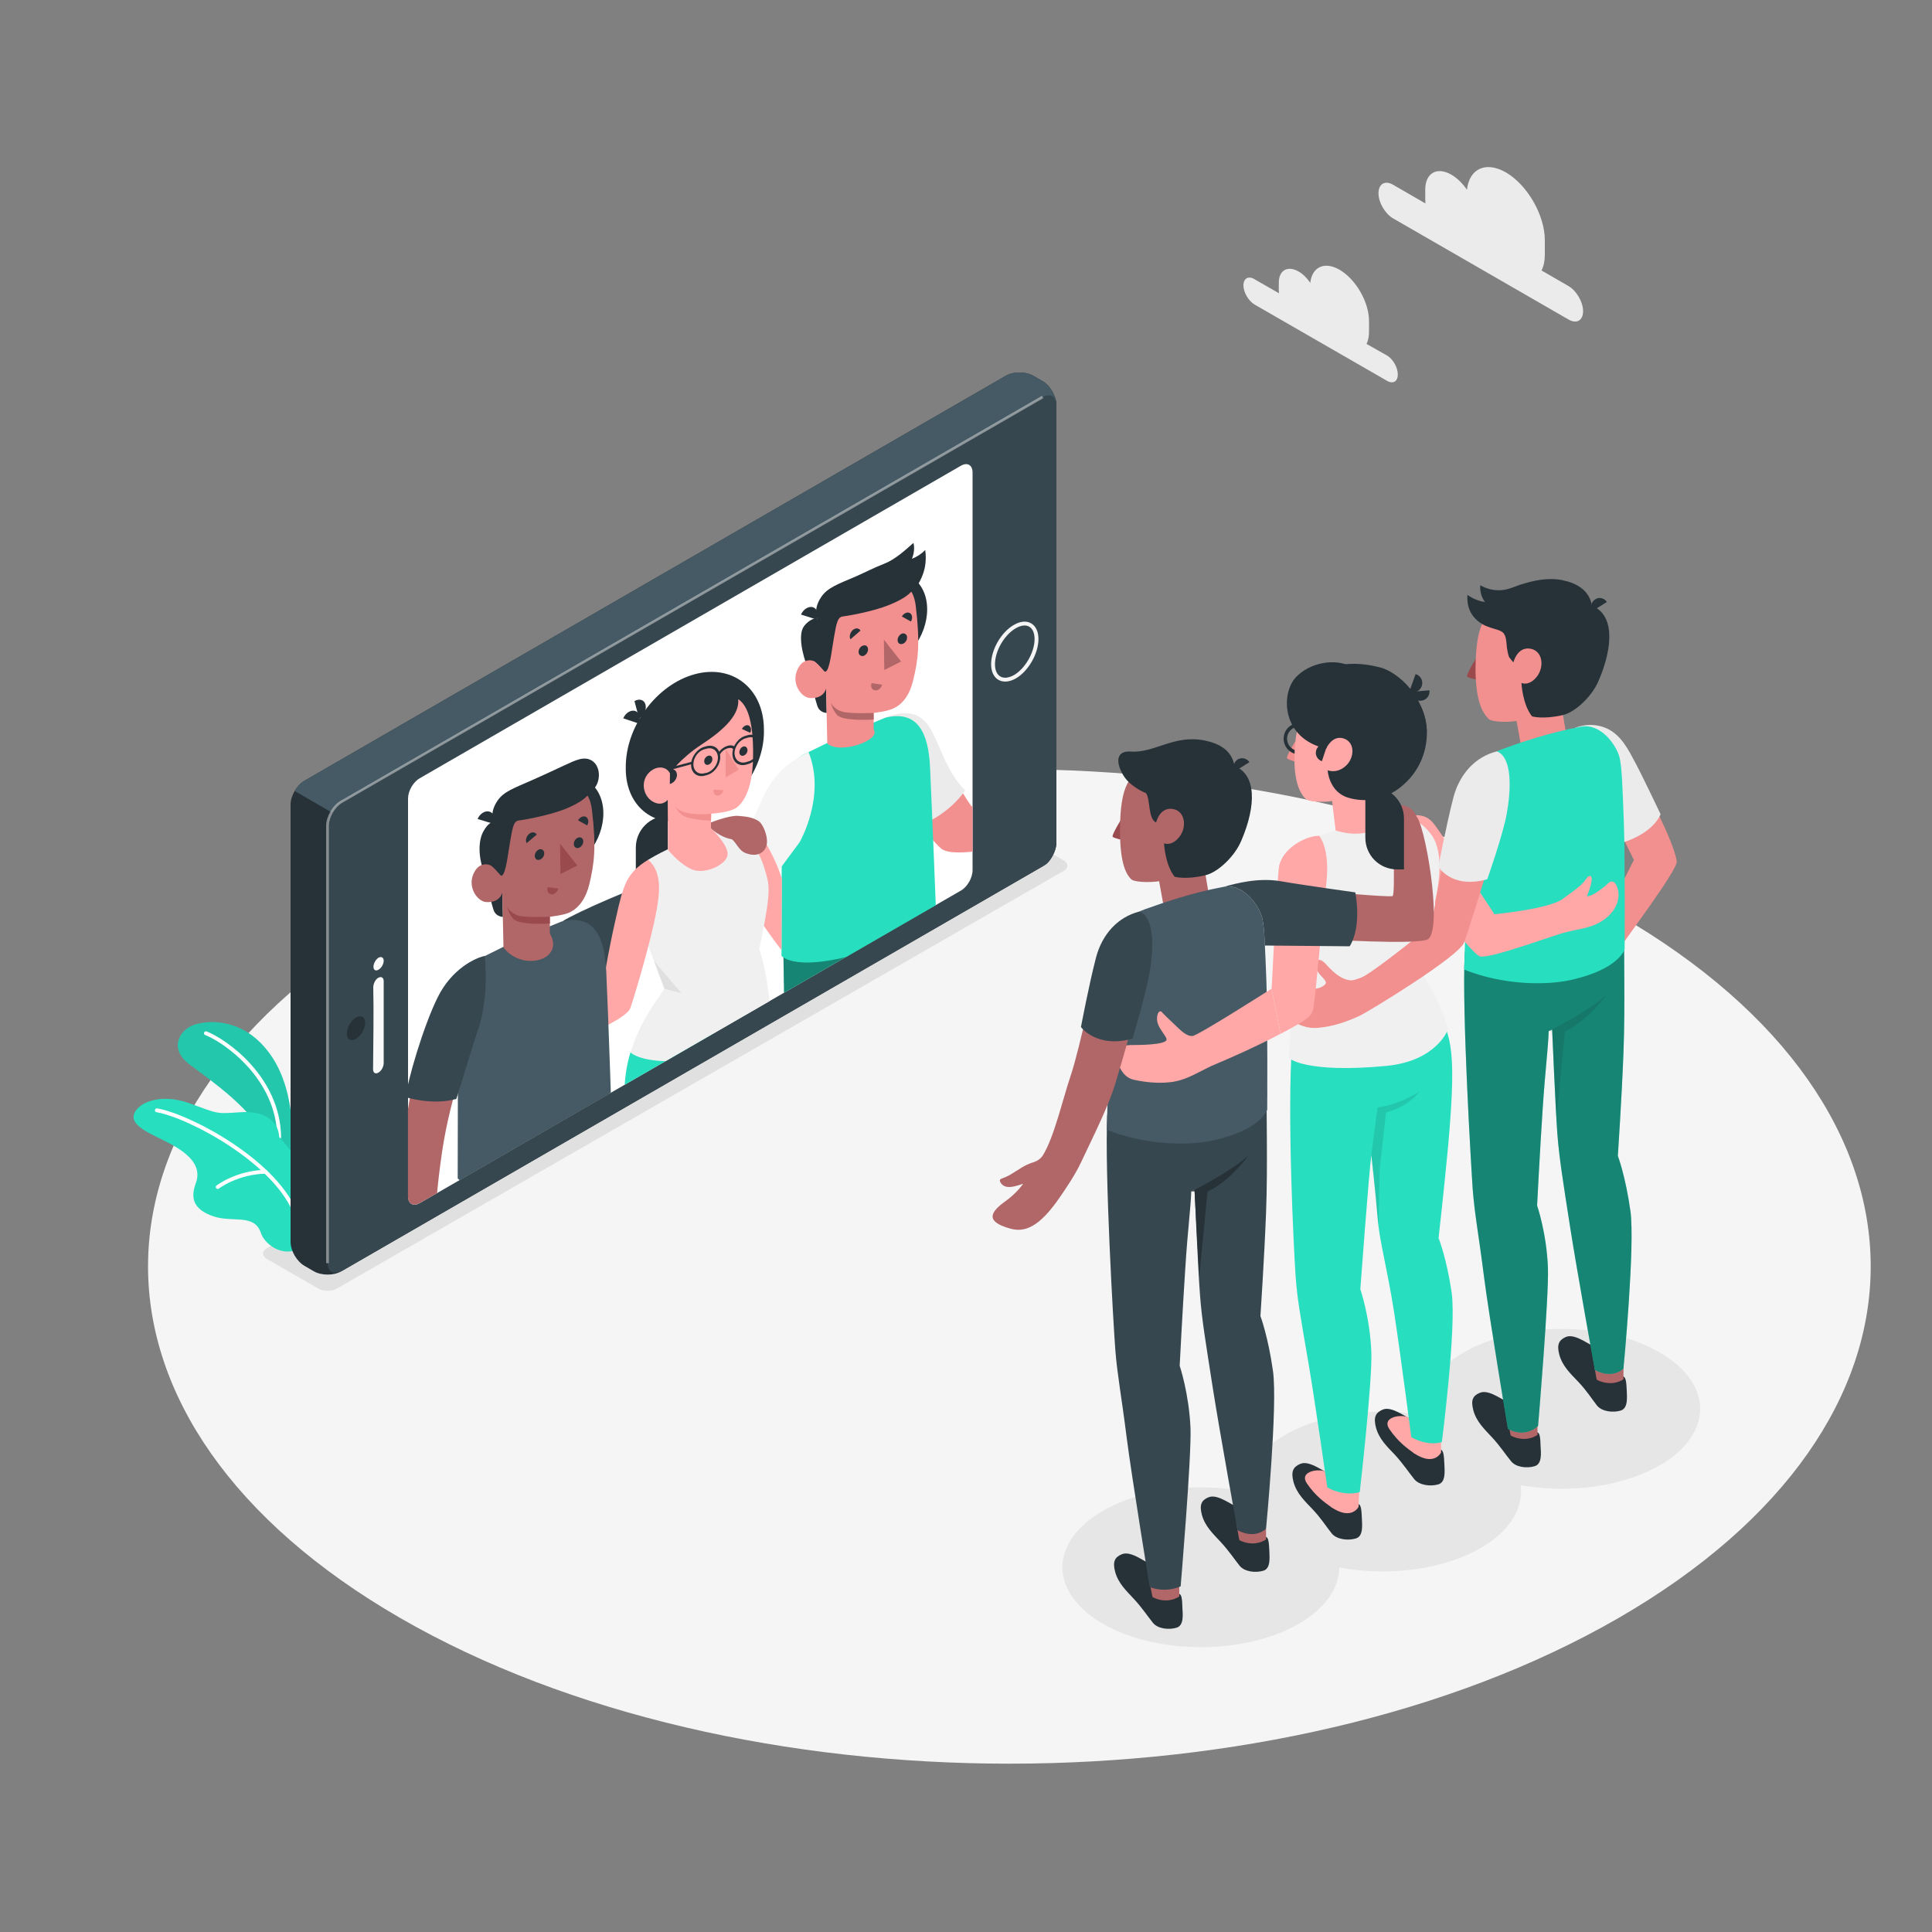 <svg version="1.2" xmlns="http://www.w3.org/2000/svg" viewBox="0 0 1000 1000" width="1000" height="1000">
	<rect x="0" y="0" width="1000" height="1000" fill="#808080" stroke="none"/>
	<title>2978487-ai</title>
	<defs>
		<clipPath clipPathUnits="userSpaceOnUse" id="cp1">
			<path d="m211.15 413.34l0.01 205.84c0 3.9 2.74 5.48 6.11 3.53l280.02-161.68c3.38-1.95 6.11-6.69 6.11-10.59v-205.84c0-3.9-2.74-5.48-6.12-3.53l-280.01 161.68c-3.38 1.95-6.12 6.69-6.12 10.59z"/>
		</clipPath>
	</defs>
	<style>
		.s0 { fill: #f5f5f5 } 
		.s1 { fill: #e0e0e0 } 
		.s2 { fill: #e6e6e6 } 
		.s3 { fill: #27debf } 
		.s4 { opacity: .1;fill: #000000 } 
		.s5 { fill: none;stroke: #ffffff;stroke-linecap: round;stroke-miterlimit:10;stroke-width: 2 } 
		.s6 { fill: #263238 } 
		.s7 { fill: #455a64 } 
		.s8 { fill: #37474f } 
		.s9 { fill: #ffffff } 
		.s10 { fill: #fafafa } 
		.s11 { fill: none;stroke: #f5f5f5;stroke-miterlimit:10;stroke-width: 2 } 
		.s12 { fill: #f28f8f } 
		.s13 { fill: #ebebeb } 
		.s14 { opacity: .4;fill: #000000 } 
		.s15 { fill: #ffa8a7 } 
		.s16 { fill: #b16668 } 
		.s17 { fill: #f0f0f0 } 
		.s18 { fill: #9a4a4d } 
		.s19 { fill: #000000 } 
	</style>
	<g id="Floor">
		<path id="Floor 16 " class="s0" d="m837.7 473.5c174.1 100.5 174.1 263.5 0 364-174.1 100.5-456.4 100.5-630.5 0-174.1-100.5-174.1-263.5 0-364 174.1-100.5 456.4-100.5 630.5 0z"/>
	</g>
	<g id="Shadow">
		<path id="Shadow 16 " class="s1" d="m138.1 651.6l26.7 15.4c2.6 1.5 6.9 1.5 9.5 0l376.2-216.2c2.6-1.5 2.6-4 0-5.5l-27.6-15.9c-2.6-1.5-6.8-1.5-9.4 0l-375.4 216.7c-2.6 1.5-2.6 4 0 5.5z"/>
		<path id="Shadow 15 " class="s2" d="m672.2 782c28 16.1 28 42.3 0 58.5-28 16.1-73.3 16.1-101.3 0-28-16.2-28-42.4 0-58.5 28-16.2 73.3-16.2 101.3 0z"/>
		<path id="Shadow 17 " class="s2" d="m766.3 742.8c28 16.1 28 42.3 0 58.5-28 16.1-73.3 16.1-101.3 0-28-16.2-28-42.4 0-58.5 28-16.2 73.3-16.2 101.3 0z"/>
		<path id="Shadow 18 " class="s2" d="m859 700c28 16.1 28 42.3 0 58.5-28 16.1-73.3 16.1-101.3 0-28-16.2-28-42.4 0-58.5 28-16.2 73.3-16.2 101.3 0z"/>
	</g>
	<g id="Plants">
		<g id="Plants 2 ">
			<g id="&lt;Group&gt;">
				<path id="&lt;Path&gt;" class="s3" d="m151.2 596.6c0 0 3-30.4-11-50.4-13.9-20-33.3-18.3-40.4-15.5-7.1 2.8-12.5 12.3-1.5 20.4 11 8.2 34.4 24.6 37.4 37.6z"/>
				<path id="&lt;Path&gt;" class="s4" d="m151.2 596.6c0 0 3-30.4-11-50.4-13.9-20-33.3-18.3-40.4-15.5-7.1 2.8-12.5 12.3-1.5 20.4 11 8.2 34.4 24.6 37.4 37.6z"/>
				<path id="&lt;Path&gt;" class="s5" d="m106.6 534.8c9.9 3.9 37.4 22.8 37.9 53.7"/>
			</g>
			<g id="&lt;Group&gt;">
				<path id="&lt;Path&gt;" class="s3" d="m144.5 588.5c-0.3-7.8-7.2-13.8-20.2-12.8-13 0.9-11.1 0.8-26.4-4.7-15.4-5.5-26.9 0-28.6 5.9-1.8 6.5 10.7 10.6 19.9 15.7 9.2 5.2 15.2 11.3 12.2 19.7-2.7 7.2-2 13.5 9.1 17.3 9.9 3.3 21.2-1.5 24.5 8.5 1.9 5.8 10.8 12.7 19.9 8.3 25-21.2-10.4-57.9-10.4-57.9z"/>
				<path id="&lt;Path&gt;" class="s5" d="m81.2 574.7c16.3 2.7 62.6 26.8 72.3 54.8"/>
				<path id="&lt;Path&gt;" class="s5" d="m112.7 614.4c0 0 9.9-7.6 24.7-7.9"/>
			</g>
		</g>
	</g>
	<g id="Device">
		<g id="&lt;Group&gt;">
			<g id="Device 2 4 ">
				<path id="&lt;Path&gt;" class="s6" d="m539.7 197.3l-4.9-2.8c-3.9-2.3-10.3-2.3-14.2 0l-363 209.6c-4 2.3-7.2 7.8-7.2 12.4v226.3c0 4.6 3.2 10.1 7.2 12.4l4.8 2.8c4 2.3 10.4 2.3 14.3 0l363-209.6c3.9-2.3 7.1-7.8 7.1-12.3v-226.4c0-4.6-3.2-10.1-7.1-12.4z"/>
				<path id="&lt;Path&gt;" class="s7" d="m179.1 424.8l-26.6-15.4c1.3-2.2 3.1-4.2 5.1-5.3l363-209.6c3.9-2.3 10.3-2.3 14.2 0l4.9 2.8c3.9 2.3 7.1 7.8 7.1 12.4v2.8z"/>
				<path id="&lt;Path&gt;" class="s8" d="m176.7 415.1l363-209.5c3.9-2.3 7.1-0.5 7.1 4.1v226.4c0 4.5-3.2 10-5.7 11.5l-363 209.6c-5.3 3.1-8.5 1.2-8.5-3.3v-226.4c0-4.6 3.2-10.1 7.1-12.4z"/>
				<path id="&lt;Path&gt;" class="s9" d="m211.2 413.3v205.9c0 3.9 2.7 5.5 6.1 3.5l280-161.7c3.4-1.9 6.1-6.7 6.1-10.6v-205.8c0-3.9-2.7-5.5-6.1-3.5l-280 161.7c-3.4 1.9-6.1 6.6-6.1 10.5z"/>
				<path id="&lt;Path&gt;" class="s6" d="m179.5 535c0 3 2.1 4.2 4.7 2.7 2.7-1.5 4.8-5.2 4.8-8.3 0-3-2.1-4.2-4.8-2.7-2.6 1.5-4.7 5.2-4.7 8.3z"/>
				<g id="&lt;Group&gt;">
					<path id="&lt;Path&gt;" class="s10" d="m193.2 511.1c0.3 11.1 0 31.2-0.1 42.3 0 1.9 1.2 2.7 2.7 1.8 1.6-0.8 2.8-3.1 2.8-5v-42.3c0-1.9-1.2-2.7-2.8-1.8-1.5 0.8-2.6 3.1-2.6 5z"/>
					<path id="&lt;Path&gt;" class="s10" d="m193.3 500.4c0 1.7 1.2 2.4 2.6 1.5 1.5-0.8 2.7-2.9 2.7-4.6 0-1.7-1.2-2.4-2.7-1.6-1.4 0.9-2.6 3-2.6 4.7z"/>
				</g>
				<path id="&lt;Path&gt;" class="s11" d="m514 343.8c0 7.1 5 10 11.3 6.5 6.2-3.6 11.2-12.4 11.2-19.5 0-7.2-5-10.1-11.2-6.5-6.3 3.6-11.3 12.3-11.3 19.5z"/>
			</g>
			<g id="&lt;Clip Group&gt;" clip-path="url(#cp1)">
				<g id="&lt;Group&gt;">
					<g id="&lt;Group&gt;">
						<path id="&lt;Path&gt;" class="s12" d="m487 439.1c2.7 2.3 10.9 4.9 51.4-5 6.2-1.5 16.4-6.4 22.2-10.5 5.6-3.9 10-7.3 13.4-13.6 0.7-1.5 1.4-3 1.7-4.5 0.3-1.5 0.2-3-0.5-4.1-0.8-1-2.1-1.3-3.4-1.4-2.3 0-5.1 1.8-7.3 3.2-1.2 0.7-2.3 1.6-3.4 2.3q-2.5 1.3-4.9 2.2c-0.3 0.1-0.6 0.1-0.6-0.1q0-0.2 0.1-0.3c0.4-0.6 0.9-1.1 1.3-1.7 0.8-1.1 1.3-2.4 1.8-3.6 0.4-0.9 0.7-1.8 0.9-2.6 0.2-1.1 0.1-2.2-0.7-2.7-1.6-0.8-1.3-0.6-4.1 2.6-2.8 3.2-3.4 2.2-7.1 7-3.2 4.2-2.3 3.9-6.2 6.6-4.2 3-8.2 3.5-19.9 4.6-10.1 1-14 1.4-18.9-0.2-5.2-7.1-17.8-30-23.3-38.4-5.8-8.8-17.5-6-17.5-6 0 0-1.8 20.1 4.4 37.5 4.1 11.3 17.9 26.4 20.6 28.7z"/>
						<path id="&lt;Path&gt;" class="s13" d="m458.1 371.5c0 0 8.8-4.3 16.1-1.3 7.2 2.9 9.8 12 14.4 22.1 5.6 12.3 11 16.8 11 16.8 0 0-7.8 12.2-23.5 18.1l-18.7-21.8z"/>
					</g>
					<g id="&lt;Group&gt;">
						<g id="&lt;Group&gt;">
							<g id="&lt;Group&gt;">
								<path id="&lt;Path&gt;" class="s12" d="m407.4 731.9l15.6-4.2v-13.9l-15.6 4.2z"/>
								<path id="&lt;Path&gt;" class="s12" d="m461.7 687.1l15.6-3.6 0.8-15.8-16.4 3.8z"/>
								<path id="&lt;Path&gt;" class="s3" d="m405.2 469.8c0 16.1 2.3 138.9 2.3 138.9-0.4 4.8-3.5 16.7-3.4 35.7 0.2 24 2.6 73.3 2.6 73.3 0 0 7.6 2.7 17.4-4.3 0 0 14.8-82.2 17.7-106.8 2.4-21.4 6.6-87.1 6.6-87.1l8.4 73.7c0 0-2.8 13.2-1.9 27.2 0.7 10.8 5.8 57.5 5.8 57.5 0 0 7.3 3.4 18-3.3 0 0 9-79.6 9.1-89.7 0.2-11.6-5.2-136-5.2-136z"/>
								<path id="&lt;Path&gt;" class="s14" d="m405.2 469.8c0 16.1 2.3 138.9 2.3 138.9-0.4 4.8-3.5 16.7-3.4 35.7 0.2 24 2.6 73.3 2.6 73.3 0 0 7.6 2.7 17.4-4.3 0 0 14.8-82.2 17.7-106.8 2.4-21.4 6.6-87.1 6.6-87.1l8.4 73.7c0 0-2.8 13.2-1.9 27.2 0.7 10.8 5.8 57.5 5.8 57.5 0 0 7.3 3.4 18-3.3 0 0 9-79.6 9.1-89.7 0.2-11.6-5.2-136-5.2-136z"/>
								<path id="&lt;Path&gt;" class="s6" d="m423 719.4v-2.4c1.5 0.3 5 13.6 11.2 18 5 3.5 11.7 7.3 13.4 12.2 1.8 5.1-9.4 11.2-14 11.6-5.3 0.4-14.6-1.2-17-4.3-2.3-3.1-3.4-8.4-5.3-10.6-1.9-2.2-6.3-4.1-7.3-7-0.5-1.6 0.1-5.6 0.9-9.1 0.7-3.2 1.5-6.6 2.5-6.6 0 0.4 0 1.8 0 1.8 1.1 1.1 4.3 1.6 7.8 0.8 2.3-0.6 7.8-2.5 7.8-4.4z"/>
								<path id="&lt;Path&gt;" class="s6" d="m477.5 678.2c0.8-0.2 1.5 0.9 3.2 2.5 2.2 1.9 5.8 3.7 9.3 4.6 5.8 1.6 17.2 3.4 22.4 4.5 3.2 0.7 3 4.9-0.3 8.2-3.3 3.2-11.4 7.1-21 7.4-5.3 0.1-12.1-3.2-16.5-1.8-4.3 1.4-12.4 3.5-15.6 2-3.2-1.5-1.9-6.9-1-11.4 1-5 2.2-12.8 3.7-12.8v1.6c1.8 2.6 11.6 1.2 15.7-2.2z"/>
								<path id="&lt;Path&gt;" class="s4" d="m448.4 519.5c0 0 12.5-7.2 21.8-19.3 0 0-4.2 9.6-16.8 20.8l2.7 66.6z"/>
							</g>
							<g id="&lt;Group&gt;">
								<g id="&lt;Group&gt;">
									<path id="&lt;Path&gt;" class="s3" d="m415.2 390.9c0 0-11.4 6.5-11.4 27.2l0.8 27.9-0.1 48.8c11.5 10.3 62.5-4.4 80-22.6 0 0-1.9-49-3.1-74.8-0.8-18.4-6.6-30-23.2-25.9l-21.3 8.8z"/>
									<path id="&lt;Path&gt;" class="s12" d="m377.4 473.7c10.8-55 27.8-75 38.7-82.5l-1.2 34c0 0-12.9 22.4-25.4 49.8-6 13.2-14.3 9.4-12.1-1.3z"/>
									<path id="&lt;Path&gt;" class="s0" d="m418.5 389.3c-8.1 3.8-17.6 10-23.8 23.9-6.7 15.2-11.2 22.6-17.1 33.3 0 0 7.6 14.8 20.1 11.3l16.2-21.9c0 0 13.8-23.8 4.6-46.6z"/>
									<path id="&lt;Path&gt;" class="s15" d="m372.3 426.7c6.1-3.4 15.2-5.7 22.7 7.3 2.6 4.5 6.9 11.8 9.7 20.9l-0.2 36.9c-7.5-9.7-20.2-28.6-20.2-28.6z"/>
								</g>
								<g id="&lt;Group&gt;">
									<path id="&lt;Path&gt;" class="s6" d="m433.3 327.9c0 13.8 10.5 22.2 23.3 18.8 12.9-3.5 23.3-17.5 23.3-31.3 0-13.8-10.4-22.2-23.3-18.7-12.8 3.4-23.3 17.4-23.3 31.2z"/>
									<g id="&lt;Group&gt;">
										<path id="&lt;Path&gt;" class="s6" d="m418.5 346.8c0 0 3.6 17.1 5 19.6 1.4 2.6 4.4 2.6 4.4 2.6l-0.3-12.6z"/>
										<path id="&lt;Path&gt;" class="s6" d="m423 319.8c0 0-3.9 0.3-6.9 4.4-2.9 4-1.3 13.7 2.4 22.6l6.7-1z"/>
										<path id="&lt;Path&gt;" class="s6" d="m422.8 320.7l-8.2-2.6c1.2-2.8 4-4.5 6.2-3.8 2.2 0.7 3.1 3.6 2 6.4z"/>
										<path id="&lt;Path&gt;" class="s12" d="m427.2 345.3c-1.3 1.2-3.2-1-4.9-2.5-1.7-1.4-7.1-2.5-9.8 4.4-2.8 7 2.4 13.8 6.7 14.1 7.3 0.5 8.4-4.9 8.4-4.9l0.6 28.4c6.4 5.9 28.1-1.7 24-7.2v-8.6c0 0 6.7-0.7 9.9-2.2 5.5-2.3 8.9-7.8 10.5-14.5 2.7-10.9 3.7-19.3 1.4-38.6-2.4-21.1-26.1-15-38.9-3-12.7 12.1-7.9 34.6-7.9 34.6z"/>
										<path id="&lt;Path&gt;" class="s6" d="m427.2 347.7c-0.6 0.2-3.2-3.7-4.9-4.9-2.3-1.6 0.7-23 0.7-23 0 0-2.3-4.5 2.2-11 3.2-4.6 8.5-6.5 17.7-10.4 5-2.2 10-4.8 15-6.7 5.4-2.2 10.3-6.6 14.9-10.7 0.6 2.4 0.4 5.4-0.8 8.2 2.5-0.9 4.9-2.5 6.9-4.5 0.4 2.9 0.4 5.9-0.2 9-0.9 4.3-3.6 10.6-7.5 13 0 0-2.5 3.1-11.2 6.5-8.6 3.5-22.1 5.7-23.9 5.9-2.5 0.4-3.1 3.1-4.4 10.6-1.2 6.5-2.2 17.4-4.5 18z"/>
										<path id="&lt;Path&gt;" class="s16" d="m452.2 369c0 0-12.1 0.6-16.4-0.7-2.8-0.8-5.1-3-5.8-4.6 0 0 0.8 3.6 3.3 6.4 3.1 3.4 18.9 2.3 18.9 2.3z"/>
									</g>
									<g id="&lt;Group&gt;">
										<path id="&lt;Path&gt;" class="s6" d="m449.3 336.1c0 1.5-1.1 3-2.4 3.4-1.4 0.3-2.5-0.6-2.5-2.1 0-1.5 1.1-3 2.5-3.3 1.3-0.4 2.4 0.6 2.4 2z"/>
										<path id="&lt;Path&gt;" class="s6" d="m445.4 326.4l-5.2 4.5c-0.8-1.4-0.2-3.5 1.2-4.8 1.4-1.2 3.2-1.1 4 0.3z"/>
										<path id="&lt;Path&gt;" class="s16" d="m451.1 353.6l5.5 0.8c-0.5 1.8-2.2 3.2-3.7 2.9-1.6-0.2-2.4-1.8-1.8-3.7z"/>
										<path id="&lt;Path&gt;" class="s6" d="m471.5 321.7l-4.7-2.6c1-1.7 2.8-2.5 4.1-1.8 1.3 0.7 1.6 2.7 0.6 4.4z"/>
										<path id="&lt;Path&gt;" class="s6" d="m469.5 330c0 1.5-1.1 3-2.5 3.3-1.3 0.4-2.4-0.5-2.4-2 0-1.5 1.1-3 2.4-3.4 1.4-0.3 2.5 0.6 2.5 2.1z"/>
										<path id="&lt;Path&gt;" class="s16" d="m457.5 331.1l0.2 15.7 8.7-4.4z"/>
									</g>
								</g>
							</g>
						</g>
						<g id="&lt;Group&gt;">
							<g id="&lt;Group&gt;">
								<path id="&lt;Path&gt;" class="s6" d="m361.9 423l-6 1.4c-18.1 4.4-32.4-7.8-32-27.3-0.1-21.1 15.9-42.7 35.6-48.1 19.7-5.4 35.8 7.4 35.9 28.5v2.2c-0.5 19.5-15.5 38.9-33.5 43.3z"/>
								<path id="&lt;Path&gt;" class="s6" d="m329.1 458.2h16.6v-36c-9.2 0-16.6 7.4-16.6 16.5z"/>
								<path id="&lt;Path&gt;" class="s6" d="m330.6 374.5l-8-2.7c1.2-2.9 4-4.5 6.2-3.8 2.2 0.8 3 3.7 1.8 6.5z"/>
								<path id="&lt;Path&gt;" class="s6" d="m330.8 371.9l-2.4-9c2.5-1.5 5.1-0.7 5.7 1.8 0.7 2.5-0.8 5.7-3.3 7.2z"/>
								<path id="&lt;Path&gt;" class="s8" d="m291.4 476.7c6.6-4.3 40-19 52.3-22.1l3.7 28.7-43.6 22.6z"/>
								<g id="&lt;Group&gt;">
									<path id="&lt;Path&gt;" class="s15" d="m334.4 784.2l16.3-3.9v-22.2l-16.3 3.9z"/>
									<g id="&lt;Group&gt;">
										<path id="&lt;Path&gt;" class="s6" d="m377.2 766.6c0.9 2.5 5.1 3.5 8.2 5.2 2.8 1.5 3.1 5.1 2 7.6-1.2 2.4-6.6 5-12.4 5.5-6.6 0.6-13.5-1.3-14.7-7.2-1.7-8.2-1.7-8.8-3.9-14.2-1.1-2.9-3.1-5.4-2.6-8.8 0.4-3.2 2.7-6.6 4.9-8.8 0 0 12 23.8 15 23.6 3-0.2 3.5-2.9 3.5-2.9z"/>
										<path id="&lt;Path&gt;" class="s15" d="m377.7 731.5c0 0-2.3 9.3-3 12.4-0.8 3 0.3 17.2 1.7 20.8 1.3 3.4 1.8 3.5 3.6 4.8 0 0 4.3 2.9-0.7 5.1-4 1.7-9.1 1.9-12.7-1.5-3.4-3.2-3.8-14.9-6-19.1-1.5-2.7-2.5-4.3-2.9-5.2-0.4-1 1-1.9 2.4-6.6 1.4-4.8 2.5-13.8 2.5-13.8z"/>
									</g>
									<path id="&lt;Path&gt;" class="s3" d="m326.3 544.8c-6.9 21.9-1.5 55.7 0.8 82.2 2 23 4.7 42.4 4.7 42.4 0 0-4.1 12-3.8 29.2 0.3 18.3 6.2 68 6.2 68 0 0 8.5 3.3 16.7-4 0 0 2.3-31.2 4.6-52.9 2.5-22.6 3.3-38.9 5.4-52.3 2.6-16.8 4.2-68.3 4.2-68.3l12 51.3c0 0-5.4 13-8.5 26.9-3.1 13.8-7.7 68.7-7.7 68.7 0 0 5.7 6.2 15.6 2.4 0 0 25.9-88.6 28.8-97.8 3.9-12.6-4-88.1-6.2-113z"/>
									<path id="&lt;Path&gt;" class="s4" d="m365.1 589.1l1-13.3c0 0 10.5-2.1 18.8-10.8 0 0-5.3 8.8-14.4 13.3l-1.2 12.2 5.2 39z"/>
									<path id="&lt;Path&gt;" class="s17" d="m345.8 439.5c0 0-5.9 2.8-10.3 5.5 6.2 14-0.8 42.3-0.8 42.3l9.2 24.5c-7.9 11.5-12.6 17.9-17.6 32.9 5.3 5.1 37.7 11.9 72.8-17.1 0 0-1.3-22.9-6.1-36.4 5.3-25 5.5-31.3 4-37.1-4.2-16.4-8.9-19.5-21.7-28.1l-7.3 2.7z"/>
									<path id="&lt;Path&gt;" class="s6" d="m350.7 772.8v-2.2c0.4 3.2 4.5 12.4 10.1 16.4 4.5 3.2 10.7 6.6 12.2 11.1 1.6 4.6-7.2 9-13 10-6.8 1-12.1-1.9-14.6-4.3-3.7-3.6-5.7-6.6-7.4-8.6-1.7-2.1-5.7-3.8-6.6-6.4-0.5-1.5 0.1-5.1 0.8-8.3 0.6-2.8 1.4-6 2.2-6 0 0.3 0 1.7 0 1.7 1.1 0.9 3.9 1.4 7.1 0.7 2.1-0.5 9.2-2.4 9.2-4.1z"/>
									<path id="&lt;Path&gt;" class="s15" d="m334.4 776.2c1.1 0.9 3.9 1.4 7.1 0.7 2.1-0.5 9.2-2.4 9.2-4.1v-2.2c0.4 3.2 4.5 12.4 10.1 16.4 1.1 0.7 2.3 1.5 3.5 2.3 2.4 2.2 1.7 4.9-3.9 6.9-5.7 2-12.6-0.2-16.9-4.6-4.2-4.5-9.1-15.4-9.1-15.4z"/>
									<path id="&lt;Path&gt;" class="s1" d="m338.5 497.3l14.2 16.8-8.8-2.3z"/>
								</g>
								<g id="&lt;Group&gt;">
									<path id="&lt;Path&gt;" class="s15" d="m382.1 361.9c3.6 2.4 8 8.5 7.7 29.9-0.3 18.2-5.8 24.1-8.5 26.2-2.8 2-8.1 2.7-13.2 3.2l-0.1 7.5c0 0 9.1 8.6 8.6 13.7-0.4 5.1-12 10.6-18.7 7.5-6.6-3-12.1-10-12.1-10l-0.2-25.9c0 0-3 4-8.2 0.6-4.2-2.8-5.7-9.1-2.4-13.6 3.3-4.5 9.4-5.2 11.8-0.7 0 0 5-7.5 16.4-15 12.9-8.4 19.6-16 18.9-23.4z"/>
									<path id="&lt;Path&gt;" class="s6" d="m368.7 392.8c0.1 1.3-0.8 2.6-2 3-1.1 0.4-2.1-0.3-2.2-1.6-0.1-1.3 0.8-2.6 2-3 1.2-0.4 2.2 0.3 2.2 1.6z"/>
									<path id="&lt;Path&gt;" class="s12" d="m369.4 408.7l5 0.3c-0.4 1.7-1.8 2.9-3.2 2.8-1.4-0.1-2.2-1.5-1.8-3.1z"/>
									<path id="&lt;Path&gt;" class="s6" d="m388.3 379.3l-4.3-2c0.8-1.5 2.4-2.3 3.5-1.8 1.2 0.6 1.6 2.3 0.8 3.8z"/>
									<path id="&lt;Path&gt;" class="s6" d="m346.8 398.1l-0.1 7.7c2-0.5 3.6-2.5 3.7-4.6 0-2.2-1.6-3.5-3.6-3.1z"/>
									<path id="&lt;Path&gt;" class="s6" d="m386.9 388.1c0.1 1.3-0.8 2.6-2 3-1.2 0.4-2.2-0.4-2.2-1.6-0.1-1.3 0.8-2.7 2-3.1 1.1-0.3 2.1 0.4 2.2 1.7z"/>
									<path id="&lt;Path&gt;" class="s12" d="m375.6 387.6v14.8l6.7-4z"/>
									<path id="&lt;Path&gt;" class="s12" d="m368.1 421.2c-5.5 0.7-16.6 0.3-18.4-3.9 0 0 0.6 2.8 4 4.9 3.3 2.2 14.3 2.6 14.3 2.6z"/>
								</g>
							</g>
							<path id="&lt;Path&gt;" class="s16" d="m368 428.7v-3c0 0 9.5-3.8 14.1-3.4 3 0.3 7.2 0.4 10.7 2.8 2 1.4 4.3 6.8 4.2 10.6-0.1 5.3-4.8 8.4-11.2 5.8-3.4-1.3-4.7-5.4-7-7.1-6.4-1.1-10.8-5.7-10.8-5.7z"/>
							<path id="&lt;Path&gt;" class="s15" d="m335.5 445c-11.1 6.9-12.7 12.2-16.8 30.6-3.7 16.2-5.5 27.7-5.5 27.7l-14.7 34.6c0 0 25.9-10.3 27.8-16.2 4.3-12.9 11.1-37.7 13-47.7 2.1-10.9 3.9-22.2-3.8-29z"/>
						</g>
						<g id="&lt;Group&gt;">
							<g id="&lt;Group&gt;">
								<path id="&lt;Path&gt;" class="s16" d="m239.8 862l15.6-4.2v-28.8l-15.6 4.2z"/>
								<path id="&lt;Path&gt;" class="s16" d="m294.1 817.2l15.6-3.7 0.8-30.6-16.4 3.8z"/>
								<path id="&lt;Path&gt;" class="s8" d="m237.6 585.1c0 16 2.2 144.4 2.2 144.4-0.3 4.7-4.3 14.3-3.5 31.7 1.2 23.8 2.8 86.6 2.8 86.6 0 0 7.6 2.7 17.4-4.3 0 0 14.8-91.6 17.6-116.2 2.5-21.4 6.6-92.6 6.6-92.6l8.5 79.2c0 0-2.9 13.2-1.9 27.2 0.7 10.8 5.8 66.9 5.8 66.9 0 0 7.3 3.4 18-3.4 0 0 8.9-88.9 9.1-99 0.2-11.6-5.2-141.5-5.2-141.5z"/>
								<path id="&lt;Path&gt;" class="s6" d="m255.4 849.5v-2.4c1.5 0.3 5 13.6 11.2 18 5 3.5 11.7 7.3 13.4 12.2 1.8 5.1-9.4 11.2-14 11.6-5.4 0.4-14.6-1.2-17-4.3-2.3-3.1-3.4-8.4-5.3-10.6-1.9-2.3-6.3-4.2-7.3-7.1-0.6-1.6 0.1-5.6 0.9-9 0.7-3.2 1.5-6.6 2.5-6.6 0 0.3 0 1.8 0 1.8 1.1 1.1 4.2 1.5 7.8 0.7 2.3-0.5 7.8-2.5 7.8-4.3z"/>
								<path id="&lt;Path&gt;" class="s6" d="m309.9 808.3c0.8-0.2 1.4 0.9 3.2 2.5 2.2 1.9 5.7 3.7 9.2 4.6 5.9 1.6 17.3 3.4 22.5 4.5 3.2 0.7 3 4.9-0.3 8.2-3.3 3.2-11.4 7.1-21 7.4-5.3 0.1-12.1-3.3-16.5-1.8-4.3 1.4-12.4 3.5-15.6 2-3.2-1.5-1.9-6.9-1-11.5 1-5 2.2-12.7 3.7-12.7v1.6c1.8 2.5 11.5 1.2 15.7-2.2z"/>
								<path id="&lt;Path&gt;" class="s6" d="m280.7 634.7c0 0 12.6-7.1 21.9-19.2 0 0-4.3 9.5-16.8 20.7l2.7 72.1z"/>
							</g>
							<g id="&lt;Group&gt;">
								<g id="&lt;Group&gt;">
									<path id="&lt;Path&gt;" class="s7" d="m247.6 496.5c0 0-11.4 6.5-11.4 27.2l0.8 37.5-0.1 48.8c11.5 10.4 62.5-4.3 80-22.5 0 0-1.9-58.8-3.1-84.6-0.8-18.4-6.6-30-23.2-25.9l-21.4 8.8z"/>
									<path id="&lt;Path&gt;" class="s16" d="m209.2 588.7c6.3-54.3 20.9-84.3 38.7-92.2l-1.2 34c0 0-12 31.3-17 60.2-2.3 13.5-5 36.7-4.3 47.6 0.1 1.9 0.9 3.5 2.2 4.6 3.6 2.7 4.6 5.6 7 9.1 1.8 2.8 3.7 3.4 3.2 4.4-0.6 1.1-2.7 3.1-5.4 2.1-1.4-0.4-3-1.7-5.1-3.3 0 0-0.5 8.2 2.6 13.9 4.1 7.8 3.4 12.6-8.1 13.1-7.2 0.3-12.5-6.1-14.4-24-0.5-5.1-0.6-13.6-0.3-20.4 0.7-17.7 0.8-38.3 2.1-49.1z"/>
									<path id="&lt;Path&gt;" class="s8" d="m250.9 494.8c-4.7 0.9-17.1 6.6-24.4 21.5-7.4 14.9-15.7 43.4-16.5 51.6 0 0 13.8 4.4 26.2 0.9l10.8-34.7c0 0 6.2-14.2 3.9-39.3z"/>
								</g>
								<g id="&lt;Group&gt;">
									<path id="&lt;Path&gt;" class="s6" d="m265.7 433.5c0 13.8 10.4 22.1 23.3 18.7 12.9-3.5 23.3-17.4 23.3-31.2 0-13.8-10.4-22.2-23.3-18.8-12.9 3.5-23.3 17.5-23.3 31.3z"/>
									<g id="&lt;Group&gt;">
										<path id="&lt;Path&gt;" class="s6" d="m250.9 452.3c0 0 3.6 17.1 5 19.7 1.4 2.5 4.4 2.6 4.4 2.6l-0.3-12.6z"/>
										<path id="&lt;Path&gt;" class="s6" d="m255.4 425.4c0 0-2.6 0-5.3 5.1-2.4 4.4-2.9 12.9 0.8 21.8l6.7-0.9z"/>
										<path id="&lt;Path&gt;" class="s16" d="m259.6 450.8c-1.3 1.3-3.2-1-4.9-2.4-1.7-1.4-7.1-2.5-9.8 4.3-2.8 7 2.4 13.9 6.7 14.2 7.3 0.5 8.4-4.9 8.4-4.9l0.6 28.4c9.8 12.9 32 6.4 24-7.2v-8.7c0 0 6.7-0.7 9.9-2.1 5.4-2.4 8.9-7.9 10.5-14.6 2.6-10.8 3.7-19.3 1.4-38.5-2.4-21.2-26.1-15.1-38.9-3-12.7 12-7.9 34.5-7.9 34.5z"/>
										<path id="&lt;Path&gt;" class="s6" d="m259.6 453.3c-0.6 0.2-3.2-3.7-4.9-4.9-2.3-1.7 0.7-23 0.7-23 0 0-2.3-4.6 2.2-11.1 3.2-4.6 8.5-6.4 17.6-10.4 4.8-2.1 12.1-5.5 16.8-7.7 5.7-2.6 10.4-5.1 14.5-2.4 3.1 2 4.4 6.8 2.8 11.3-0.4 1.1-1 2.1-1.7 3.1-1.1 1.6-2.4 3.1-4.1 4.1 0 0-2.4 3-11.1 6.5-8.6 3.4-22.1 5.7-23.9 5.9-2.5 0.3-3.1 3-4.4 10.5-1.2 6.6-2.2 17.4-4.5 18.1z"/>
										<path id="&lt;Path&gt;" class="s6" d="m255.4 426.4l-8.2-2.5c1.2-2.8 3.9-4.5 6.2-3.8 2.3 0.7 3.1 3.5 2 6.3z"/>
										<path id="&lt;Path&gt;" class="s18" d="m284.6 474.5c0 0-12.1 0.6-16.4-0.6-2.8-0.9-5.1-3.1-5.8-4.7 0 0 0.8 3.7 3.3 6.4 3.1 3.5 18.9 2.4 18.9 2.4z"/>
									</g>
									<g id="&lt;Group&gt;">
										<path id="&lt;Path&gt;" class="s6" d="m281.7 441.7c0 1.5-1.1 3-2.5 3.3-1.3 0.4-2.4-0.5-2.4-2 0-1.5 1.1-3 2.4-3.4 1.4-0.3 2.5 0.6 2.5 2.1z"/>
										<path id="&lt;Path&gt;" class="s6" d="m277.8 432l-5.2 4.4c-0.8-1.4-0.2-3.5 1.2-4.7 1.4-1.3 3.2-1.1 4 0.3z"/>
										<path id="&lt;Path&gt;" class="s18" d="m283.5 459.2l5.5 0.7c-0.5 1.9-2.2 3.2-3.7 3-1.6-0.2-2.4-1.9-1.8-3.7z"/>
										<path id="&lt;Path&gt;" class="s6" d="m303.9 427.2l-4.7-2.6c1-1.7 2.8-2.5 4.1-1.8 1.3 0.8 1.6 2.7 0.6 4.4z"/>
										<path id="&lt;Path&gt;" class="s6" d="m301.9 435.5c0 1.5-1.1 3-2.5 3.4-1.3 0.3-2.4-0.6-2.4-2.1 0-1.5 1.1-3 2.4-3.3 1.4-0.4 2.5 0.5 2.5 2z"/>
										<path id="&lt;Path&gt;" class="s18" d="m289.9 436.7l0.2 15.7 8.7-4.4z"/>
									</g>
								</g>
							</g>
						</g>
					</g>
					<g id="&lt;Group&gt;">
						<g id="&lt;Group&gt;">
							<path id="&lt;Compound Path&gt;" fill-rule="evenodd" class="s6" d="m357.7 395.9c0-4.2 3.2-8.4 7-9.4l1.1-0.3c3.9-1 7 1.5 7 5.6 0 4.2-3.1 8.4-7 9.4l-1.1 0.3c-3.8 1-7-1.5-7-5.6zm7-8.1c-3.2 0.8-5.8 4.3-5.8 7.8 0 3.4 2.6 5.5 5.8 4.6l1.1-0.2c3.2-0.9 5.8-4.4 5.8-7.8 0-3.5-2.6-5.6-5.8-4.7z"/>
						</g>
						<g id="&lt;Group&gt;">
							<path id="&lt;Compound Path&gt;" fill-rule="evenodd" class="s6" d="m379.1 390.2c0-4.2 3.1-8.4 7-9.4l1-0.3c3.9-1 7 1.5 7 5.6 0 4.2-3.1 8.4-7 9.4l-1 0.3c-3.9 1-7-1.5-7-5.6zm7-8.1c-3.2 0.8-5.9 4.3-5.9 7.7 0 3.5 2.7 5.6 5.9 4.7l1-0.3c3.3-0.8 5.9-4.3 5.9-7.8 0-3.4-2.6-5.5-5.9-4.6z"/>
						</g>
						<path id="&lt;Path&gt;" class="s6" d="m372.7 390.4c0.7-1.3 2.1-2.5 3.7-3 1.4-0.5 2.6-0.3 3.2 0.4l1-1c-0.9-1-2.4-1.3-4.2-0.7-2.1 0.7-3.8 2.2-4.7 3.9z"/>
						<path id="&lt;Path&gt;" class="s6" d="m346.3 398.7l12.1-3.3v-1.2l-12.1 3.2z"/>
					</g>
				</g>
			</g>
			<g id="&lt;Group&gt;" style="opacity: .5">
				<path id="&lt;Path&gt;" class="s1" d="m170.2 653.8h-1.4v-226.4c0-4.7 3.4-10.6 7.5-12.9l363-209.6 0.7 1.2-363 209.5c-3.7 2.2-6.8 7.5-6.8 11.8z"/>
			</g>
		</g>
	</g>
	<g id="Characters">
		<g id="&lt;Group&gt;">
			<g id="&lt;Group&gt;">
				<path id="&lt;Path&gt;" class="s12" d="m817.8 376.1c10.4-1.7 19.9 2.3 26.7 16.8 7.4 16 21.8 42.1 23.4 53 0.6 4.2-28.3 42.5-27.3 41.8 0.3-0.2-6.5-19.6-6.5-19.6l11.6-23-14.5-29.2z"/>
			</g>
			<path id="&lt;Path&gt;" class="s13" d="m815.4 376.7c0 0 7.2-3.3 15.5 0 8.2 3.3 12.1 11.7 15.6 18.2 3.5 6.5 13 26.5 13 26.5 0 0-3 9.6-20.2 14.9z"/>
			<g id="&lt;Group&gt;">
				<g id="Character 3 ">
					<g id="&lt;Group&gt;">
						<g id="&lt;Group&gt;">
							<g id="&lt;Group&gt;">
								<path id="&lt;Path&gt;" class="s6" d="m655.3 795.5c1.2 0.4 1.5 2.7 1.7 7.1 0.1 3.4 0.8 9.3-3.1 10.4-4 1.2-9.7 0.6-12.3-2.6-3.1-3.9-5.3-7.4-9.8-12.3-3.9-4.2-8.1-8.1-9.7-14-1.4-5.3-0.2-7.6 3.4-9.1 5-2.1 12.8 4.8 16.8 5.9 3.3 0.9 11.9 14.1 13 14.6z"/>
							</g>
							<g id="&lt;Group&gt;">
								<path id="&lt;Path&gt;" class="s16" d="m655.3 791.3v5.5c0 0-5.7 4.4-13.8 0.4-0.2-0.5-1.4-7.8-1.4-7.8z"/>
							</g>
							<g id="&lt;Group&gt;">
								<path id="&lt;Path&gt;" class="s6" d="m610.4 825c1.2 0.4 1.5 2.6 1.6 7.1 0.2 3.4 0.9 9.2-3 10.4-4 1.2-9.8 0.6-12.3-2.6-3.2-4-5.3-7.4-9.8-12.3-3.9-4.2-8.1-8.1-9.7-14-1.4-5.3-0.2-7.6 3.4-9.1 5-2.2 12.8 4.8 16.7 5.9 3.4 0.9 11.9 14.1 13.1 14.6z"/>
							</g>
							<g id="&lt;Group&gt;">
								<path id="&lt;Path&gt;" class="s16" d="m610.4 820.8v5.5c0 0-5.7 4.4-13.8 0.4-0.3-0.6-1.5-7.8-1.5-7.8z"/>
							</g>
							<g id="&lt;Group&gt;">
								<path id="&lt;Path&gt;" class="s8" d="m658.9 709.7c-2.5-17.9-6.5-28.5-6.5-28.5 0 0 2-30 2.9-53.3 1-25.1 0-56.8 0.4-63 0 0-81.1-16.4-82.6 12.6-1.4 29.1 3.2 108.6 4.2 121.4 1 12.7 3.2 24 5.8 44.7 2.6 20.5 12 77.9 12 77.9 8.9 3.2 16-0.4 16-0.4 0 0 5.7-67.3 5.1-82-0.8-18-5.6-32.2-5.6-32.2 0 0 1.5-29.4 2.9-50.3 1.3-20.9 2.8-30.9 3.1-39.9l1.7-0.9c0 0 1.8 41.4 2.8 54.2 0.9 12.8 3 25 6.7 48.8 3.2 20.5 12.7 73.2 12.7 73.2 9.3 5 14.8-0.7 14.8-0.7 0 0 6.1-63.7 3.6-81.6z"/>
							</g>
							<g id="&lt;Group&gt;">
								<path id="&lt;Path&gt;" class="s6" d="m616.6 616.7c0 0 19.7-9.7 29.5-18.5 0 0-9.1 12.9-21.1 18.6 0 0-4.3 44.7-4.3 43.8l-2.4-44z"/>
							</g>
						</g>
						<g id="&lt;Group&gt;">
							<g id="&lt;Group&gt;">
								<path id="&lt;Path&gt;" class="s16" d="m599.7 454.7l4.8 26.4 23.9-1.7-5-30z"/>
							</g>
						</g>
						<g id="&lt;Group&gt;">
							<g id="&lt;Group&gt;">
								<path id="&lt;Path&gt;" class="s7" d="m653 474.1c-2.4-7.2-10.4-16.8-19.5-15.1-16.8 3.1-31.2 8.2-41.1 11.7-8.3 3-16 10.2-16.6 37.7 0 0-2.8 64.1-2.9 76.4 21 8.3 42.8 8.1 54.9 5.5 25.1-5.5 28.1-15.9 28.1-15.9 0 0 0.3-46.1-0.4-66-0.7-16.9-0.9-29.4-2.5-34.3z"/>
							</g>
						</g>
						<path id="&lt;Path&gt;" class="s15" d="m662.8 535.1c-12.3 6.5-27.3 13.1-32.9 15.4-8.5 3.4-15.3 8.9-24.8 9.7-6 0.6-11.9 0-17.7-1.2-5-0.9-7.3-4.8-9.1-9.3-0.5-1.3-1-2.7-0.8-4.1 0.3-1.9 1.9-3.3 3.7-4 1.8-0.7 3.8-0.7 5.7-0.7 1.7 0 17.1 0 16.9-2.9 0-1.6-3.8-5.2-4.7-8.8-0.9-3.5 0.8-7.4 2.6-5 1.1 1.3 5.4 5.2 7.3 7.1 1.9 1.8 5.3 5.3 8.3 4.9 3-0.3 40.9-24.5 40.9-24.5"/>
						<g id="&lt;Group&gt;">
							<path id="&lt;Path&gt;" class="s16" d="m577.2 561.1c10-32.6 14.6-53 15-67.4 0.3-11.9-16.2-15-20.5-4l-3.8 9.8c0 0-8.8 42.7-13.7 57.2-4.3 12.7-8.5 31.7-14.4 41.3-1.1 1.7-2.8 2.9-4.7 3.5-5.2 1.6-7.7 3.9-12 6.4-3.3 2-5.7 2.1-5.6 3.1 0.2 1.2 1.5 3.5 5 3.4 1.7 0 4.1-0.7 7.1-1.7 0 0-3.3 4.9-9.4 9.2-8.2 5.9-9.8 10.5 2.6 14 7.8 2.2 15.3-0.9 25.9-16.4 3.1-4.5 7.9-11.6 10.8-17.8 7.7-16.2 14.6-30.2 17.7-40.6z"/>
						</g>
						<g id="&lt;Group&gt;">
							<g id="&lt;Group&gt;">
								<path id="&lt;Path&gt;" class="s18" d="m581.3 422.5c0 0-6.1 9.7-5.4 10.6 0.8 0.9 5.4 1.7 5.4 1.7z"/>
							</g>
							<g id="&lt;Group&gt;">
								<path id="&lt;Path&gt;" class="s16" d="m598.1 395.8c-12.6 3-17.5 8.9-18.3 29.1-0.7 21.1 2.9 27.4 5.7 30.2 1.9 1.8 12.3 1.9 17.5 0.4 6.5-2 21.2-7.6 27.9-18.3 7.9-12.6 9.7-29.6 0.8-36.3-12.5-9.5-28.5-6.3-33.6-5.1z"/>
							</g>
						</g>
						<g id="&lt;Group&gt;">
							<g id="&lt;Group&gt;">
								<g id="&lt;Group&gt;">
									<path id="&lt;Path&gt;" class="s6" d="m581.3 401.1c3.7 6.3 11.8 9.4 11.8 9.4 2.4 2.7 1 13.5 5.3 15.2 0 0 1.8-7.9 8.4-7 6.6 0.8 7.7 9.2 3.7 14.4-4.1 5.2-8 3.4-8 3.4 0 0 0.5 11.1 5.5 17.3 0 0 5.7 1.7 16-0.8 6.3-1.5 15.1-9.6 18.6-18.1 7.6-17.9 7.8-33.9-3.6-38.4-1.4-8.2-8-11.7-15.4-13.2-15.8-3.3-26.1 6.6-38.3 5.7-7-0.5-8.3 4.6-4 12.1z"/>
								</g>
							</g>
							<g id="&lt;Group&gt;">
								<g id="&lt;Group&gt;">
									<path id="&lt;Path&gt;" class="s6" d="m639.2 399.2l7.5-4.7c-1.3-2-4-2.7-6.1-1.4-2 1.3-2.7 4-1.4 6.1z"/>
								</g>
							</g>
						</g>
					</g>
					<path id="&lt;Path&gt;" class="s8" d="m589.8 471.8c-11.2 2.8-19.3 11.7-22.5 23.8-3.7 14.2-7.8 36-7.8 36 0 0 8.2 11.2 26.7 6 0 0 6.8-22.7 8.7-33.6 2-10.9 3.3-28.9-5.1-32.2z"/>
				</g>
			</g>
			<g id="&lt;Group&gt;">
				<g id="Character 2 ">
					<g id="&lt;Group&gt;">
						<g id="&lt;Group&gt;">
							<g id="&lt;Group&gt;">
								<path id="&lt;Path&gt;" class="s6" d="m840.3 712.5c1.2 0.5 1.5 2.7 1.7 7.2 0.1 3.3 0.8 9.2-3.1 10.4-3.9 1.2-9.7 0.6-12.3-2.6-3.1-4-5.2-7.5-9.7-12.3-4-4.2-8.2-8.1-9.8-14-1.4-5.3-0.2-7.6 3.4-9.2 5-2.1 12.9 4.9 16.8 6 3.3 0.9 11.9 14.1 13 14.5z"/>
							</g>
							<g id="&lt;Group&gt;">
								<path id="&lt;Path&gt;" class="s16" d="m840.3 708.4v5.5c0 0-5.6 4.3-13.8 0.3-0.2-0.5-1.4-7.8-1.4-7.8z"/>
							</g>
							<g id="&lt;Group&gt;">
								<path id="&lt;Path&gt;" class="s6" d="m795.8 741.4c1.2 0.4 1.5 2.7 1.6 7.1 0.2 3.4 0.9 9.3-3.1 10.4-3.9 1.2-9.7 0.6-12.2-2.6-3.2-3.9-5.3-7.4-9.8-12.3-3.9-4.2-8.1-8.1-9.7-14-1.4-5.3-0.3-7.6 3.4-9.1 5-2.1 12.8 4.8 16.7 5.9 3.4 0.9 11.9 14.1 13.1 14.6z"/>
							</g>
							<g id="&lt;Group&gt;">
								<path id="&lt;Path&gt;" class="s16" d="m795.8 737.2v5.5c0 0-5.7 4.4-13.8 0.4-0.3-0.5-1.5-7.8-1.5-7.8z"/>
							</g>
							<g id="&lt;Group&gt;">
								<path id="&lt;Path&gt;" class="s3" d="m843.9 626.8c-2.5-17.9-6.5-28.5-6.5-28.5 0 0 2-30 2.9-53.3 1-25.2 0-56.8 0.5-63.1 0 0-81.2-16.4-82.7 12.7-1.4 29.1 3.3 108.5 4.2 121.3 1 12.8 3.2 24.1 5.8 44.8 2.6 20.4 12.4 78.9 12.4 78.9 9.3 5 15.6-1.5 15.6-1.5 0 0 5.7-67.2 5.1-82-0.7-18-5.6-32.1-5.6-32.1 0 0 1.5-29.5 2.9-50.3 1.4-20.9 2.8-30.9 3.1-40l1.8-0.8c0 0 1.7 41.4 2.7 54.2 1 12.7 3 25 6.7 48.7 3.2 20.6 12.7 73.3 12.7 73.3 9.3 5 14.8-0.7 14.8-0.7 0 0 6.1-63.8 3.6-81.6z"/>
							</g>
							<g id="&lt;Group&gt;" style="opacity: .4">
								<path id="&lt;Path&gt;" class="s19" d="m843.9 626.8c-2.5-17.9-6.5-28.5-6.5-28.5 0 0 2-30 2.9-53.3 1-25.2 0-56.8 0.5-63.1 0 0-81.2-16.4-82.7 12.7-1.4 29.1 3.3 108.5 4.2 121.3 1 12.8 3.2 24.1 5.8 44.8 2.6 20.4 12.4 78.9 12.4 78.9 9.3 5 15.6-1.5 15.6-1.5 0 0 5.7-67.2 5.1-82-0.7-18-5.6-32.1-5.6-32.1 0 0 1.5-29.5 2.9-50.3 1.4-20.9 2.8-30.9 3.1-40l1.8-0.8c0 0 1.7 41.4 2.7 54.2 1 12.7 3 25 6.7 48.7 3.2 20.6 12.7 73.3 12.7 73.3 9.3 5 14.8-0.7 14.8-0.7 0 0 6.1-63.8 3.6-81.6z"/>
							</g>
							<g id="&lt;Group&gt;" style="opacity: .1">
								<path id="&lt;Path&gt;" class="s19" d="m801.6 533.7c0 0 19.7-9.7 29.6-18.4 0 0-9.2 12.9-21.2 18.6 0 0-4.3 44.7-4.3 43.8l-2.4-44z"/>
							</g>
						</g>
						<g id="&lt;Group&gt;">
							<g id="&lt;Group&gt;">
								<path id="&lt;Path&gt;" class="s12" d="m784.7 371.7l4.8 26.5 23.9-1.8-5-29.9z"/>
							</g>
						</g>
						<g id="&lt;Group&gt;">
							<g id="&lt;Group&gt;">
								<path id="&lt;Path&gt;" class="s3" d="m838 391.1c-2.4-7.2-10.4-16.7-19.5-15-16.8 3.1-31.2 8.1-41.1 11.7-8.3 3-15.9 10.2-16.6 37.7 0 0-2.8 64-2.9 76.4 21 8.3 42.8 8 54.9 5.4 25.1-5.5 28.1-15.9 28.1-15.9 0 0 0.3-46-0.4-65.9-0.7-16.9-0.9-29.4-2.5-34.4z"/>
							</g>
						</g>
						<path id="&lt;Path&gt;" class="s15" d="m725.9 422.6c8.8-1.5 12.6-0.6 16.1 3.6 3.6 4.2 31.5 47 31.5 47 0 0 28.4-2.7 35.3-7.9 4.3-3.2 8.3-5.8 10.8-8.6 1.6-1.7 2-3.3 3.2-3.3 3-0.1-1.3 10.3-1.4 10.4-0.1 0.4 2.5-0.5 2.5-0.5 2.6-1.4 5.5-3.4 7.7-5.4 0.8-0.8 1.7-1.7 2.8-1.6 1.1 0.1 1.9 1.1 2.3 2.1 1.6 3.3 1.3 7.2-0.3 10.5-1.5 3.2-4.1 5.9-7.2 7.8-6 4-13.8 4.3-20.5 6.3-9.3 2.8-36.8 12.9-42.4 12.1-5.6-0.8-39.1-49.2-39.1-49.2z"/>
						<g id="&lt;Group&gt;">
							<g id="&lt;Group&gt;">
								<path id="&lt;Path&gt;" class="s18" d="m764.7 339.6c0 0-6 9.6-5.3 10.6 0.7 0.9 5.4 1.6 5.4 1.6z"/>
							</g>
							<g id="&lt;Group&gt;">
								<path id="&lt;Path&gt;" class="s12" d="m783.1 312.9c-14.1 1.7-18.5 9-19.3 29.1-0.7 21.1 3.9 27.3 6.7 30.1 2 1.9 12.3 2 17.5 0.4 6.6-1.9 21.2-7.5 27.9-18.2 7.9-12.7 9.7-29.6 0.8-36.4-12.5-9.4-28.4-5.6-33.6-5z"/>
							</g>
						</g>
						<g id="&lt;Group&gt;">
							<g id="&lt;Group&gt;">
								<g id="&lt;Group&gt;">
									<path id="&lt;Path&gt;" class="s6" d="m763.7 320.3c5.4 5.4 11.5 4.7 14.2 7.1 1.9 1.7 1.8 5.6 2.1 8 0.3 1.6 0.5 3.2 1.1 4.7 0.2 0.2 2.2 3 2.3 2.6 0-0.1 1.9-7.8 8.4-7 6.7 0.9 7.7 9.3 3.7 14.5-4.1 5.2-8 3.3-8 3.3 0 0 0.5 11.1 5.5 17.3 0 0 5.7 1.7 16-0.7 6.3-1.5 15.1-9.6 18.6-18.1 7.6-18 7.8-33.9-3.6-38.5-1.4-8.1-8-11.7-15.3-13.2-7.6-1.5-14.8 0.1-22 2.4-3.3 1.2-6.9 2.8-10.5 2.8-3.5 0.1-7-0.8-10-2.6-0.3 3.1 0.6 6.2 2.4 8.7-3.3-0.5-6.4-1.8-9.1-3.7 0.2 0.1-1.1 7.1 4.2 12.4z"/>
								</g>
							</g>
							<g id="&lt;Group&gt;">
								<g id="&lt;Group&gt;">
									<path id="&lt;Path&gt;" class="s6" d="m824.2 316.3l7.5-4.7c-1.3-2.1-4-2.7-6-1.4-2.1 1.3-2.7 4-1.5 6.1z"/>
								</g>
							</g>
						</g>
					</g>
				</g>
			</g>
			<g id="Character 1 ">
				<g id="&lt;Group&gt;">
					<g id="&lt;Group&gt;">
						<g id="&lt;Group&gt;">
							<path id="&lt;Path&gt;" class="s6" d="m745.9 750.4c1.2 0.5 1.5 2.8 1.7 7.3 0.1 3.4 0.9 9.4-3.1 10.6-4 1.2-9.9 0.5-12.5-2.7-3.2-4-5.4-7.5-9.9-12.5-4-4.2-8.3-8.2-9.9-14.2-1.4-5.4-0.2-7.7 3.5-9.3 5-2.1 13 4.9 16.9 6 3.5 1 12.1 14.4 13.3 14.8z"/>
						</g>
						<g id="&lt;Group&gt;">
							<path id="&lt;Path&gt;" class="s15" d="m745.9 746.2v5.6c0 0-3.5 7.4-14 0.4-0.2-0.6-1.5-11.3-1.5-11.3z"/>
						</g>
						<path id="&lt;Path&gt;" class="s15" d="m732.6 735.6c-1.2-0.3-2.8-1.2-4.6-2.3-4.2-1.2-12.9 0.6-8.8 6.5 4.4 6.4 8.9 9.7 12.7 12.4 4.7 2.1 6.3-0.7 6.3-0.7l-2-13c-1.4-1.5-2.7-2.6-3.6-2.9z"/>
						<g id="&lt;Group&gt;">
							<path id="&lt;Path&gt;" class="s6" d="m703.2 778.5c1.2 0.5 1.5 2.7 1.7 7.2 0.1 3.5 0.9 9.4-3.1 10.6-4 1.2-9.9 0.6-12.5-2.6-3.2-4-5.3-7.6-9.9-12.5-4-4.2-8.3-8.2-9.9-14.2-1.4-5.4-0.2-7.7 3.5-9.3 5-2.2 13 4.9 17 6 3.4 1 12 14.3 13.2 14.8z"/>
						</g>
						<g id="&lt;Group&gt;">
							<path id="&lt;Path&gt;" class="s15" d="m703.6 769.7l-0.4 10.2c0 0-3.5 7.3-14 0.3-0.2-0.5-1.5-11.2-1.5-11.2z"/>
						</g>
						<path id="&lt;Path&gt;" class="s15" d="m690 763.7c-1.3-0.3-2.9-1.3-4.7-2.3-4.2-1.2-12.9 0.6-8.8 6.5 4.4 6.4 8.9 9.6 12.7 12.3 4.7 2.2 6.3-0.7 6.3-0.7l-2-12.9c-1.4-1.5-2.7-2.7-3.5-2.9z"/>
						<g id="&lt;Group&gt;">
							<path id="&lt;Path&gt;" class="s3" d="m751.4 669.3c-2.6-18.1-6.8-28.5-6.8-28.5 0 0 2.8-24.6 5-48.2 4.9-55.3 0.6-56.1-7.7-75 0 0-71-7.2-73.1 22.3-2.7 36.7 0.9 107.6 1.8 120.6 1 13 2.2 18.8 6.8 45.9 3.5 20.6 9.6 63.5 9.6 63.5 9.4 5.1 16.8 2.4 16.8 2.4 0 0 6.6-57.4 6-72.4-0.7-18.2-5.7-32.6-5.7-32.6 0 0 4.4-59.9 5.7-69.4 0 0 2.2 19 3.2 32 1 12.9 4.8 25.3 8.6 49.4 3.2 20.9 8.9 64.6 8.9 64.6 9.4 5.1 15.8 2.5 15.8 2.5 0 0 7.6-59 5.1-77.1z"/>
						</g>
					</g>
					<g id="&lt;Group&gt;">
						<g id="&lt;Group&gt;">
							<path id="&lt;Path&gt;" class="s15" d="m689.3 413.1l3.3 27.4 24.1-2.2-2.7-30.4z"/>
						</g>
					</g>
					<g id="&lt;Group&gt;">
						<g id="&lt;Group&gt;">
							<path id="&lt;Path&gt;" class="s17" d="m743.2 436.4c-2.7-7.2-11.7-15.3-21-13.5-2.4 0.4-4.5 0.8-6.8 1.2-0.2 6.3-12.1 9.6-23.9 5.8q-5.4 1.5-9.8 3.1c-8.5 3-11.9 17.1-12.1 40.7-0.2 23.6-2.4 74-2.4 74 0 0 8.5 8 50.4 4 26-2.5 31.8-18.7 31.8-18.7 0 0-1.6-11.2-16.6-34.5 12.8-34 14.3-51.4 10.4-62.1z"/>
						</g>
					</g>
					<path id="&lt;Path&gt;" class="s12" d="m703.7 525.8c3.8-1.7 51.5-30.6 54.2-38.1 3.7-10.5 20.1-64.2 20.1-64.2-5.8-19-23.6-16.8-23.6-16.8l-13.7 72.4c-3.5 2.8-30.9 25.1-36.4 27-1.4 0.4-3 1.2-4.5 1.3-3.5 0.2-7.3-2.3-9.7-4.5-1.1-1.1-2.3-2.1-3.3-3.3-1.2-1.4-4.4-4.7-5.5-1.2-0.3 0.6-0.2 1.4-0.1 2.1q0.2 1.3 0.9 2.4c1 1.8 2.8 3.1 3.9 4.8 0.1 0.3 0.3 0.6 0.3 0.9 0 0.3-0.2 0.7-0.5 1-3.4 3.5-11.5 2.4-15.7 1.6-1.9-0.3-3.9-0.8-5.7-0.1-2.7 1.2-3.5 4.8-2.9 7.6 0.8 3.7 3.3 6.9 6.4 9 4.3 3.1 9.2 4.8 14.3 4.3 7.8-0.7 14.5-3 21.5-6.2z"/>
					<path id="&lt;Path&gt;" class="s15" d="m682.8 432.6c-7.4 0-19.8 7-20.9 16.8-1.1 9.9-3.7 62.3-3.7 62.3l4.6 23.4c4.3-2.2 8.2-4.4 11.3-6.3 2.7-1.8 4.9-3.1 5.7-6.9 1.1-5.7 4.7-48.1 6.7-64.6 2.1-18.3-3.7-24.7-3.7-24.7z"/>
					<g id="&lt;Group&gt;">
						<g id="&lt;Group&gt;">
							<path id="&lt;Path&gt;" class="s6" d="m675.7 379.3c0 0-9.4-10.6-2.5-21.4 8.1-12.7 22.8-17.3 41.3-12.4 9.2 2.5 22.8 14.7 24 32.3 0.9 13.5-36.9 23.5-36.1 32.8z"/>
						</g>
						<g id="&lt;Group&gt;">
							<path id="&lt;Path&gt;" class="s12" d="m670.6 383.4c0 0-5.2 8.3-4.4 9.1 0.7 0.8 4.1 1.7 4.1 1.7z"/>
						</g>
						<g id="&lt;Group&gt;">
							<path id="&lt;Compound Path&gt;" fill-rule="evenodd" class="s6" d="m672.6 390.5c-4.5 0-8.2-3.6-8.2-8.2 0-4.5 3.7-8.1 8.2-8.1 4.5 0 8.2 3.6 8.2 8.1 0 4.6-3.7 8.2-8.2 8.2zm0-14.5c-3.5 0-6.4 2.8-6.4 6.3 0 3.6 2.9 6.4 6.4 6.4 3.5 0 6.4-2.8 6.4-6.4 0-3.5-2.9-6.3-6.4-6.3z"/>
						</g>
						<g id="&lt;Group&gt;">
							<path id="&lt;Path&gt;" class="s15" d="m686.2 357.4c-5.1 2.8-14 8-15.8 27.2-1.8 19.7 2.8 26.4 5.5 29 1.9 1.6 11.2 2 16 0.4 6.1-2.1 19.1-9 25-19.3 7-12.1 8-28-0.5-34-12.1-8.5-25.9-5.7-30.2-3.3z"/>
						</g>
						<g id="&lt;Group&gt;">
							<path id="&lt;Path&gt;" class="s6" d="m684.7 358.3c0 0-4 18 1.7 29.2 0 0 3-7.1 9-5.3 6.1 1.9 5.8 10 1.2 14.2-4.7 4.3-9.4 2.3-9.4 2.3 0 0 0.5 9.9 9 13.6 0 0 18 8 33.6-9.5 14.1-16 11.5-43.8-10.2-50.3-21.6-6.6-34.9 5.8-34.9 5.8z"/>
						</g>
						<path id="&lt;Path&gt;" class="s6" d="m670.7 350.6c-7.8 8.3-7.6 31.7 15.7 36.9l14-41.9c-9-5.5-22.8-2.5-29.7 5z"/>
						<path id="&lt;Path&gt;" class="s6" d="m684.2 394c-2.4-0.8-3.7-3.4-2.9-5.8 0.8-2.4 3.4-3.7 5.8-2.9z"/>
					</g>
				</g>
				<path id="&lt;Path&gt;" class="s4" d="m709.8 597.9l3.2-24.7c0 0 10.4-1 21.6-8.2 0 0-4.6 7.4-17.2 10.8l-3.2 28.6-0.7 29.9z"/>
			</g>
			<path id="&lt;Path&gt;" class="s6" d="m729.4 358.2l3.3-9.3c2.7 0.8 4.1 3.6 3.2 6.2-0.9 2.6-3.8 4-6.5 3.1z"/>
			<path id="&lt;Path&gt;" class="s6" d="m730 358.1l9.9-0.8c0.3 2.7-1.6 5.2-4.4 5.4-2.7 0.3-5.2-1.8-5.5-4.6z"/>
			<path id="&lt;Path&gt;" class="s16" d="m678.8 460.9c0 0 40.4 3.7 42 2.9 1.6-0.7-0.1-40.7-0.1-40.7 0 0 7.6-3.2 12.1-0.8 4.5 2.4 14.1 57.5 6.5 63.7-4.2 3.4-56.5 0-56.5 0z"/>
			<path id="&lt;Path&gt;" class="s16" d="m733.2 422.6c-1.8-4.9-7.3-6.9-12.4-5.5-5.2 1.5 0.5 7.7 0.5 7.7z"/>
			<path id="&lt;Path&gt;" class="s8" d="m698.6 489.8l-43.9-0.4c-0.3-7.2-0.8-12.5-1.7-15.3-2.4-7.2-10.4-16.8-19.5-15.1 6.7-1.9 17.9-4.8 29.3-2.9 11.4 2 38.7 5.8 38.7 5.8 0 0 3.6 17.4-2.9 27.9z"/>
			<path id="&lt;Path&gt;" class="s6" d="m726.7 450h-3.6c-9.1 0-16.4-7.3-16.4-16.4v-26.3h3.6c9.1 0 16.4 7.3 16.4 16.4z"/>
			<path id="&lt;Path&gt;" class="s13" d="m774.8 388.9c-11.2 2.8-19.3 11.7-22.5 23.8-3.7 14.2-7.8 35.9-7.8 35.9 0 0 6.8 11.7 25.3 6.5 0 0 8.2-23.2 10.1-34 2-11 3.3-28.9-5.1-32.2z"/>
		</g>
	</g>
	<g id="Clouds">
		<g id="Clouds 10 ">
			<g id="&lt;Group&gt;">
				<path id="&lt;Path&gt;" class="s13" d="m721 95.6l16.8 9.7q-0.1-1.1-0.1-2.2v-4.9c0-8.6 6-12.1 13.5-7.8 3 1.7 5.8 4.5 8.1 7.8 1.2-10.9 9.7-14.9 20.1-9 11.2 6.5 20.2 22.2 20.2 35.1v7.3c0 3.4-0.6 6.2-1.7 8.4l14 8.1c4.1 2.4 7.5 8.2 7.5 13 0 4.8-3.4 6.7-7.5 4.3l-90.9-52.4c-4.1-2.4-7.5-8.2-7.5-13 0-4.8 3.4-6.8 7.5-4.4z"/>
			</g>
			<g id="&lt;Group&gt;">
				<path id="&lt;Path&gt;" class="s13" d="m649.3 144.5l12.7 7.3q-0.1-0.9-0.1-1.7v-3.7c0-6.5 4.5-9.1 10.2-5.9 2.3 1.3 4.4 3.4 6.1 5.9 0.9-8.2 7.3-11.3 15.1-6.8 8.5 4.9 15.3 16.8 15.3 26.5v5.5c0 2.5-0.4 4.7-1.3 6.4l10.6 6c3.1 1.8 5.6 6.2 5.6 9.8 0 3.7-2.5 5.1-5.6 3.3l-68.6-39.5c-3.1-1.9-5.7-6.3-5.7-9.9 0-3.6 2.6-5.1 5.7-3.2z"/>
			</g>
		</g>
	</g>
</svg>